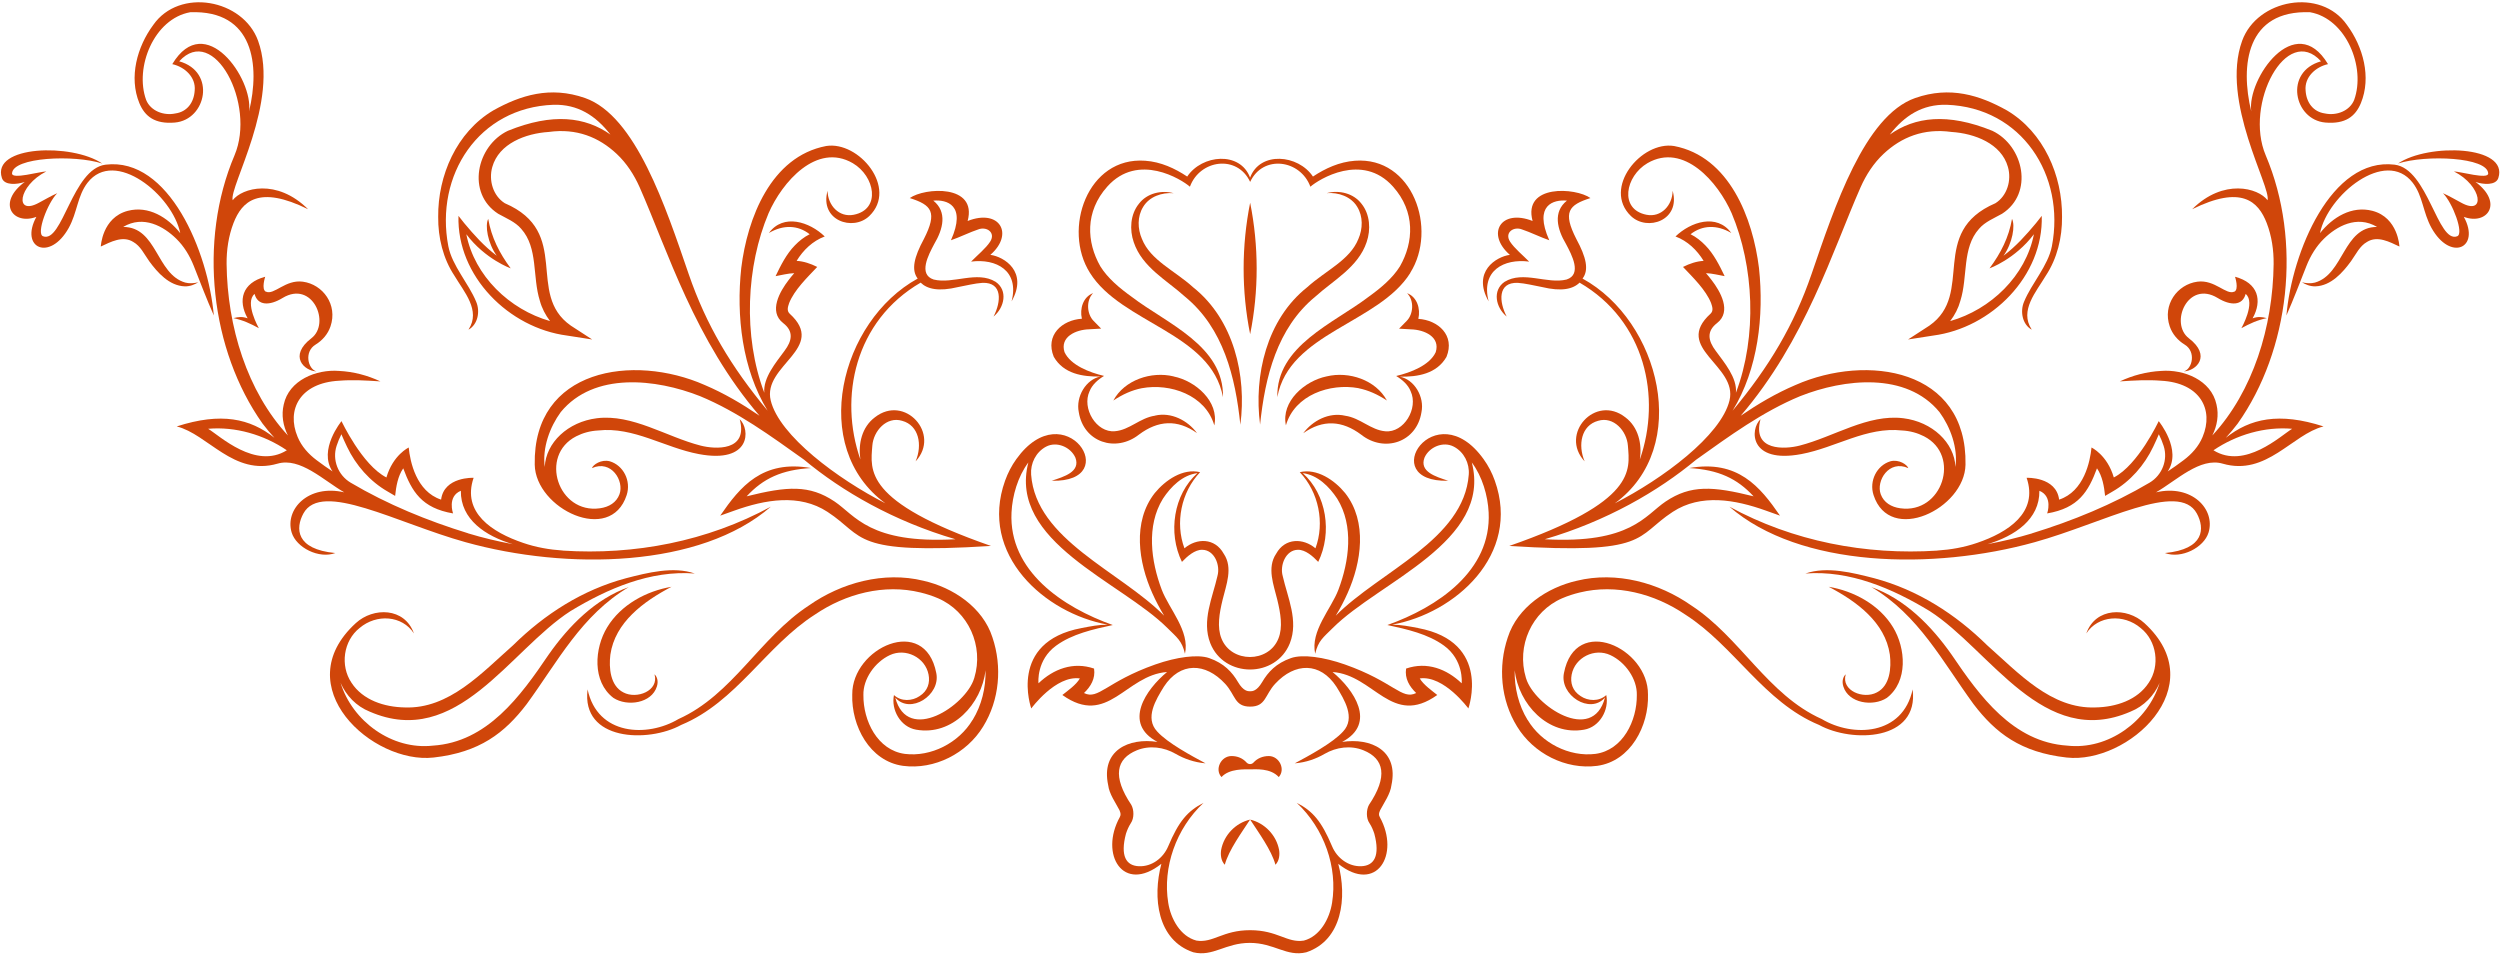 <svg width="452" height="173" viewBox="0 0 452 173" fill="none" xmlns="http://www.w3.org/2000/svg">
<path d="M220.783 153.657C220.637 154.561 220.771 155.661 221.443 156.346C222.14 153.718 224.572 150.406 226.014 148.181C223.374 148.804 221.284 150.992 220.783 153.657Z" fill="#D0460A"/>
<path d="M226.027 148.181C227.469 150.406 229.901 153.718 230.598 156.346C231.282 155.661 231.405 154.561 231.258 153.657C230.757 150.992 228.654 148.804 226.027 148.181Z" fill="#D0460A"/>
<path d="M229.425 136.693C228.276 136.693 227.31 137.12 226.638 137.866C226.296 138.245 225.721 138.233 225.379 137.866C224.719 137.12 223.766 136.68 222.617 136.693C220.71 136.729 219.586 139.137 220.844 140.494C222.262 138.929 225.098 139.1 226.002 139.1C226.907 139.1 229.706 138.819 231.197 140.494C232.456 139.137 231.331 136.729 229.425 136.693Z" fill="#D0460A"/>
<path d="M256.448 113.555C254.663 113.225 253.502 112.981 251.706 112.932C263.023 110.915 275.062 100.319 270.259 86.899C269.77 85.517 269.086 84.198 268.23 83.012C259.455 70.79 248.565 87.265 261.85 86.923C259.613 86.19 256.582 85.31 257.548 82.743C258.391 80.824 260.921 79.736 262.84 80.751C262.84 80.751 262.865 80.751 262.865 80.763C264.686 81.716 265.712 83.757 265.553 85.811C264.673 97.605 249.53 103.24 241.5 111.319C242.307 110.011 243.016 108.654 243.639 107.249C246.132 101.7 247.281 94.342 243.199 89.147C241.292 86.813 238.102 84.625 234.998 85.371C238.432 88.976 239.544 94.55 237.833 99.133C235.646 97.275 232.333 97.202 230.732 100.111C229.009 102.653 230.304 105.806 230.928 108.41C231.527 110.867 231.967 113.421 231.136 115.45C230.256 117.674 228.117 118.787 225.99 118.787C223.863 118.787 221.724 117.674 220.844 115.45C220.013 113.409 220.453 110.867 221.052 108.41C221.676 105.806 222.983 102.653 221.248 100.111C219.647 97.202 216.334 97.263 214.147 99.133C212.436 94.538 213.548 88.976 216.982 85.371C213.878 84.613 210.688 86.813 208.781 89.147C204.699 94.342 205.848 101.7 208.341 107.249C208.964 108.654 209.686 110.011 210.48 111.319C202.45 103.228 187.307 97.605 186.427 85.811C186.28 83.757 187.307 81.729 189.115 80.763C189.115 80.763 189.14 80.763 189.14 80.751C191.059 79.736 193.589 80.836 194.432 82.743C195.398 85.31 192.367 86.19 190.13 86.923C203.415 87.253 192.525 70.79 183.75 83.012C182.894 84.198 182.222 85.517 181.721 86.899C176.918 100.306 188.957 110.915 200.274 112.932C198.478 112.969 197.317 113.213 195.532 113.555C182.173 116.061 186.451 128.088 186.451 128.088C186.451 128.088 190.875 122.05 195.239 122.661C194.567 123.834 193.002 124.91 192.073 125.655C200.311 131.522 203.477 122.038 211.006 121.5C207.192 124.641 202.927 130.789 209.27 134.138C204.076 133.343 199.003 135.665 200.36 141.96C200.543 143.549 201.741 145.199 202.401 146.482C202.646 147.081 202.67 147.313 202.462 147.729C198.734 154.476 203.061 161.662 209.979 156.174C208.353 162.249 209.221 169.986 215.748 172.173C219.304 173.041 221.529 170.474 225.966 170.474C230.402 170.474 232.627 173.041 236.183 172.173C242.71 169.986 243.578 162.249 241.952 156.174C248.87 161.674 253.197 154.488 249.469 147.729C249.249 147.313 249.273 147.081 249.53 146.482C250.19 145.211 251.388 143.549 251.571 141.96C252.928 135.665 247.856 133.355 242.661 134.138C249.005 130.789 244.739 124.641 240.926 121.5C248.455 122.038 251.608 131.534 259.858 125.655C258.929 124.898 257.365 123.822 256.692 122.661C261.056 122.05 265.48 128.088 265.48 128.088C265.48 128.088 269.77 116.061 256.399 113.555H256.448ZM241.622 124.152C243.065 126.499 245.118 129.811 242.832 132.255C240.962 134.333 236.574 136.68 234.093 138.012C236.171 137.841 237.956 137.193 239.483 136.301C241.622 135.067 244.226 134.724 246.511 135.653C250.263 137.169 250.972 140.383 247.513 145.517C247.012 146.409 246.976 147.949 247.599 148.829C248.027 149.489 248.247 150.051 248.479 150.736C249.542 154.744 248.455 156.517 246.132 156.614C243.81 156.7 241.732 155.148 240.84 153.009C238.933 148.487 237.344 146.629 234.448 145.15C239.435 149.807 241.867 156.834 240.84 163.214C240.388 166.123 238.64 169.301 235.731 170.059C232.712 170.536 231.013 168.177 226.027 168.177C221.04 168.177 219.341 170.536 216.322 170.059C213.413 169.301 211.666 166.123 211.213 163.214C210.187 156.834 212.619 149.807 217.606 145.15C214.709 146.629 213.12 148.487 211.213 153.009C210.309 155.148 208.243 156.712 205.921 156.614C203.599 156.529 202.511 154.757 203.574 150.736C203.807 150.039 204.039 149.489 204.454 148.829C205.078 147.937 205.041 146.409 204.54 145.517C201.093 140.383 201.79 137.181 205.542 135.653C207.828 134.724 210.431 135.067 212.57 136.301C214.098 137.181 215.882 137.829 217.96 138.012C215.479 136.68 211.091 134.333 209.221 132.255C206.923 129.811 208.989 126.499 210.431 124.152C213.364 119.654 217.936 119.764 221.504 123.627C223.387 125.655 223.167 127.758 226.027 127.758C228.887 127.758 228.667 125.655 230.549 123.627C234.118 119.764 238.689 119.667 241.622 124.152ZM264.27 123.541C261.569 120.962 258.012 119.569 254.223 120.877C253.942 122.685 254.835 124.128 256.045 125.301C253.429 126.609 252.011 123.26 243.138 120.131C239.312 118.787 235.487 118.249 233.409 118.982C230.72 119.923 229.266 121.5 228.19 123.333C227.224 124.971 226.406 124.983 226.014 124.983C225.623 124.983 224.804 124.971 223.839 123.333C222.763 121.5 221.309 119.923 218.62 118.982C216.554 118.261 212.717 118.787 208.891 120.131C200.018 123.26 198.6 126.609 195.984 125.301C197.194 124.14 198.087 122.685 197.805 120.877C194.017 119.581 190.46 120.962 187.759 123.541C187.734 123.37 187.392 119.324 190.949 116.733C193.87 114.607 197.647 113.775 201.191 113.005C192.159 109.791 182.357 103.24 182.882 92.655C183.029 89.612 184.019 86.177 185.925 83.611C182.222 97.972 202.609 105.11 211.067 113.543C212.778 115.254 213.694 115.817 214.244 118.2C215.161 114.081 211.36 110.097 210.04 106.613C208.097 101.468 207.217 95.088 210.26 90.162C211.678 87.999 213.804 85.872 216.493 85.542C212.167 89.404 211.128 96.334 213.694 101.59C214.66 100.575 216.029 99.365 217.373 99.402C219.573 99.427 220.673 102.189 220.111 104.156C219.231 108.043 217.239 112.211 218.816 116.281C220.062 119.459 223.044 121.048 226.014 121.048C228.984 121.048 231.954 119.459 233.213 116.281C234.802 112.211 232.798 108.043 231.918 104.156C231.356 102.201 232.468 99.427 234.656 99.402C236 99.365 237.369 100.563 238.334 101.59C240.901 96.334 239.862 89.404 235.536 85.542C238.224 85.872 240.351 88.011 241.769 90.162C244.812 95.088 243.932 101.468 241.989 106.613C240.669 110.109 236.88 114.081 237.784 118.2C238.334 115.829 239.251 115.254 240.962 113.543C249.408 105.11 269.807 97.96 266.103 83.611C268.01 86.165 269 89.612 269.147 92.655C269.672 103.24 259.87 109.791 250.838 113.005C254.382 113.775 258.159 114.607 261.08 116.733C264.637 119.324 264.295 123.382 264.27 123.541Z" fill="#D0460A"/>
<path d="M226.027 60.426C227.603 52.603 227.591 44.476 226.027 36.653C224.462 44.488 224.45 52.603 226.027 60.426Z" fill="#D0460A"/>
<path d="M84.75 59.582C86.424 58.605 86.827 56.27 86.094 54.559C84.725 51.222 81.743 48.057 81.058 44.512C78.59 31.679 86.534 19.432 100.076 18.943C104.452 18.833 107.666 20.862 110.367 24.333C105.845 21.131 99.954 20.349 91.826 23.649C86.155 26.35 84.273 34.918 90.066 38.646C91.496 39.452 93.159 40.1 94.234 41.371C97.326 44.842 96.226 50.012 97.607 54.388C97.962 55.696 98.61 56.955 99.453 58.054C92.107 55.965 85.788 49.878 84.31 42.349C87.72 46.871 92.34 48.521 92.34 48.521C90.274 45.747 88.844 42.899 88.27 39.575C87.659 40.76 88.172 43.962 89.81 46.236C87.5 44.488 85.752 42.52 83.931 40.344L82.892 39.025C82.574 49.939 92.01 59.301 102.521 60.67L107.067 61.379L103.205 58.873C94.955 53.105 103.474 41.995 91.264 36.739C89.15 35.407 88.319 32.608 89.003 30.2C90.201 25.934 95.053 24.126 99.209 23.857C104.232 23.16 108.277 24.798 111.504 27.829C113.301 29.516 114.645 31.606 115.648 33.855C120.72 45.356 125.609 61.526 137.318 75.166C134.201 73.039 130.938 71.108 127.405 69.605C114.486 63.909 96.349 66.647 96.679 84.015C96.825 91.984 110.367 98.522 113.301 89.515C114.144 86.936 112.702 84.137 110.257 83.403C108.693 82.988 107.214 84.039 107.019 84.638C110.539 83.061 112.885 86.96 112.005 89.356C111.455 90.859 110.099 91.678 108.461 91.898C100.907 92.961 97.387 82.352 104.183 78.881C105.356 78.282 106.701 77.903 108.155 77.83C114.56 77.121 120.158 80.935 126.342 82.096C135.802 83.892 135.692 77.622 133.736 75.789C135.338 81.656 129.251 81.228 126.684 80.568C120.439 78.967 114.352 74.823 107.911 75.618C102.692 76.266 98.695 80.018 98.487 84.43C98.035 80.971 99.392 77.231 101.384 74.506C107.385 67.197 118.605 68.48 126.562 71.621C133.382 74.445 139.346 78.82 145.372 83.11C152.241 88.83 161.615 94.245 172.75 97.496C157.215 98.364 154.612 93.169 150.896 90.676C146.338 87.62 142.341 87.901 134.995 89.735C137.99 86.496 141.351 84.931 146.643 84.626C137.855 83.073 133.822 87.987 130.216 93.23L132.783 92.314C138.32 90.334 144.504 89.209 149.613 92.546C156.482 97.031 153.781 100.319 179.167 98.706C156.091 90.676 157.387 85.005 157.717 80.58C157.912 77.928 160.295 75.227 163.107 76.082C166.162 76.913 166.798 80.458 165.539 83.416C170.159 78.454 163.571 71.206 158.169 75.459C155.822 77.219 155.138 80.262 155.553 83.061C151.642 71.866 154.539 58.018 166.455 51.1C167.617 52.249 169.658 52.762 173.251 51.895C174.754 51.613 176.233 51.234 177.639 51.137C181.318 51.014 181.012 54.596 179.631 57.236C181.623 55.598 182.259 52.493 180.01 50.953C176.649 48.888 172.298 51.418 168.802 50.538C165.967 49.609 167.873 46.077 168.9 44.133C170.525 41.408 171.295 38.316 168.741 36.275C171.149 36.054 174.791 37.032 171.931 43.437C173.447 42.923 175.5 41.921 176.832 41.493C178.36 40.87 180.083 42.043 179.02 43.693C178.262 44.879 176.637 46.211 175.573 47.299C180.108 46.712 184.337 48.912 182.894 54.486C185.938 49.132 181.538 46.407 179.057 46.077C183.408 42.3 180.731 37.68 174.95 39.953C176.747 33.256 167.152 33.903 164.488 35.81C168.448 37.069 169.523 38.328 167.042 43.205C165.258 46.505 164.72 48.79 165.918 50.367C151.923 58.03 146.13 80.837 160.088 91.006C151.471 86.606 140.886 78.771 139.346 72.403C137.806 66.036 149.65 62.968 142.769 56.71C142.231 56.184 142.426 55.525 142.683 54.779C143.636 52.408 145.922 50.196 147.755 48.264C146.545 47.653 145.299 47.238 144.028 47.164C145.225 45.209 146.924 43.571 149.112 42.752C146.374 40.112 141.644 38.536 139.016 42.129C141.608 40.601 144.26 40.675 146.386 42.349C145.372 42.85 144.48 43.571 143.71 44.366C142.206 45.893 141.155 47.983 140.226 49.927C141.229 49.756 142.451 49.426 143.6 49.389C143.245 49.792 142.903 50.208 142.573 50.648C141.021 52.664 138.894 56.319 141.595 58.409C143.526 59.9 143.221 61.599 141.84 63.432C140.288 65.559 137.953 68.285 138.185 71.01C134.299 60.756 134.934 48.069 138.955 38.56C141.4 32.95 147.633 25.702 154.184 29.503C158.181 31.85 159.342 37.851 154.355 38.829C151.703 39.355 149.662 37.13 149.625 34.49C148.134 39.856 154.221 41.897 157.179 39.049C162.385 34.013 155.284 25.445 149.369 26.399C139.359 28.305 135.118 39.489 134.018 48.46C133.089 57.101 134.176 66.732 138.784 74.249C132.184 66.317 127.674 58.763 124.509 49.536C120.353 37.423 114.939 20.936 105.772 17.721C99.477 15.521 94.112 17.208 89.174 19.97C82.537 23.906 79.152 31.74 79.225 39.22C79.189 42.936 80.105 46.749 82.159 49.841C83.882 52.762 86.962 56.123 84.725 59.558L84.75 59.582Z" fill="#D0460A"/>
<path d="M35.91 51.026C35.078 51.222 34.235 51.295 33.489 51.088C28.246 49.572 28.417 41.029 22.269 41.029C25.948 38.829 29.615 40.955 31.864 43.155C33.27 44.524 34.308 46.248 35.029 48.069C36.252 51.173 37.376 54.119 38.66 57.04C37.645 45.575 30.568 28.366 19.092 29.772C13.054 30.518 11.318 44.072 7.774 42.715C6.515 42.239 8.605 36.665 10.353 34.93C9.143 35.455 8.092 36.115 7.065 36.641C2.616 39.11 3.203 33.61 8.373 30.994C7.199 31.019 2.139 32.485 2.176 31.361C2.274 28.415 13.408 27.927 18.48 29.564C13.005 25.861 -1.576 26.276 0.343 32.18C0.783 33.549 3.056 33.39 4.474 32.889C-0.66 36.714 2.359 40.784 6.576 39.208C3.508 44.854 9.008 47.36 12.431 41.2C13.983 38.401 13.983 35.419 15.828 33.035C20.742 26.704 31.204 35.297 32.585 42.153C30.324 39.293 26.853 37.142 23.101 38.12C18.444 39.342 18.224 44.573 18.224 44.573C19.984 43.754 22.184 42.544 24.091 43.742C25.435 44.512 26.034 45.905 26.975 47.225C28.491 49.291 30.593 51.674 33.404 51.772C34.333 51.797 35.201 51.454 35.91 51.002V51.026Z" fill="#D0460A"/>
<path d="M101.763 99.537C99.319 99.378 96.898 98.95 94.588 98.156C89.003 96.261 83.466 92.692 85.63 86.386C85.63 86.386 80.276 86.153 79.751 90.333C75.253 88.855 74.141 83.44 73.896 80.91C73.896 80.91 71.061 82.23 69.863 86.325C65.463 84.076 61.747 76.143 61.747 76.143C61.747 76.143 57.482 81.326 60.122 85.237C59.156 84.601 58.203 83.917 57.274 83.22C55.795 82.12 54.524 80.715 53.815 79.003C51.725 74.066 54.255 69.201 61.332 68.834C63.727 68.639 66.221 68.786 68.775 68.957C66.453 67.869 63.935 67.197 61.295 67.062C57.201 66.745 52.238 68.712 51.297 73.149C50.845 75.043 51.187 77.011 52.055 78.734C44.673 70.753 41.104 59.081 40.969 47.739C40.945 45.221 41.312 42.691 42.216 40.332C43.744 36.397 46.775 33.414 55.697 37.827C50.038 32.204 43.756 33.977 42.069 36.201C41.385 33.806 50.625 18.332 46.665 7.381C43.94 -0.16 32.438 -2.275 27.708 4.509C24.787 8.456 23.272 13.957 25.191 18.638C26.193 21.058 28.002 22.463 31.607 22.158C37.315 21.669 39.124 12.966 32.402 11.084C38.635 4.203 46.335 18.821 42.4 28.085C35.799 43.632 38.073 63.31 47.459 76.571C48.132 77.463 48.853 78.319 49.611 79.15C45.211 75.667 40.016 74.493 31.949 77.097C37.608 78.514 42.241 86.129 50.173 83.831C54.279 82.633 58.521 86.874 62.236 89.013C55.771 87.51 51.468 92.057 52.727 96.261C53.558 99.023 57.677 101.089 60.623 99.989C53.412 99.305 53.412 95.491 54.854 92.839C58.117 86.85 71.721 94.575 84.187 98.033C102.509 103.13 126.635 102.678 139.371 91.605C127.845 97.887 114.719 100.392 101.763 99.549V99.537ZM31.155 11.598C33.404 12.099 35.433 13.957 35.201 16.364C35.066 18.576 33.795 20.214 31.729 20.508C29.59 20.972 27.219 20.043 26.425 18.075C24.286 12.197 27.843 3.372 34.394 2.211C45.907 1.783 47.044 11.805 45.027 20.141C45.822 14.287 37.083 1.722 31.155 11.585V11.598ZM37.633 77.525C42.571 77.097 47.692 78.588 51.859 81.411C46.188 84.943 39.711 78.783 37.633 77.525ZM84.64 96.42C77.319 94.171 70.046 91.201 63.397 87.266C61.112 85.909 60.036 83.135 60.855 80.617C61.087 79.896 61.381 79.187 61.723 78.514C62.041 79.272 62.383 80.03 62.749 80.788C64.326 84.112 66.893 87.046 70.107 88.879L71.44 89.661C71.611 87.999 71.928 86.08 72.906 84.674C74.459 88.855 76.231 91.861 81.914 92.827C81.914 92.827 80.814 89.771 83.32 88.732C83.258 93.915 87.769 96.909 92.706 98.388C89.981 97.874 87.292 97.239 84.64 96.432V96.42Z" fill="#D0460A"/>
<path d="M48.083 52.75C47.191 52.334 47.948 50.037 47.948 50.037C43.768 51.149 42.962 54.314 44.771 57.553C43.805 57.211 43.145 57.284 42.204 57.517C43.903 57.871 45.296 58.507 46.8 59.338C46.8 59.338 44.16 54.693 46.029 53.141C46.58 55.268 48.706 55.329 51.09 53.874C56.504 50.587 59.828 58.458 56.296 61.159C52.141 64.349 54.976 67.062 57.213 67.148C55.673 66.732 54.927 63.579 57.066 62.295C58.276 61.562 59.291 60.401 59.755 59.008C61.087 55.097 58.386 51.418 54.756 50.929C51.578 50.501 49.562 53.422 48.071 52.725L48.083 52.75Z" fill="#D0460A"/>
<path d="M121.429 106.088C116.894 106.846 112.262 109.315 109.781 113.409C107.471 117.198 107.031 123.224 110.905 126.181C113.399 127.807 117.823 127.159 118.764 124.116C119.07 123.15 118.801 122.343 118.336 121.916C119.204 124.898 115.11 126.475 112.714 125.191C110.331 123.994 110.062 120.755 110.355 118.359C111.199 112.517 116.369 108.728 121.416 106.088H121.429Z" fill="#D0460A"/>
<path d="M113.753 106.124C107.642 108.263 102.839 113.164 99.184 118.371C94.1 125.888 88.086 134.174 78.272 134.81C70.865 135.641 63.703 130.398 61.576 123.456C62.566 125.729 64.387 127.684 66.868 128.674C82.611 135.494 92.132 117.577 103.144 110.488C109.866 106.418 117.579 103.069 125.621 103.692C121.734 102.348 117.077 103.546 113.166 104.548C105.307 106.65 98.487 111.026 92.743 116.684C87.109 121.659 81.168 128.222 73.175 127.904C69.508 127.843 65.597 126.597 63.544 123.431C61.478 120.363 62.065 115.878 65.011 113.543C68.079 110.94 72.711 111.258 74.837 114.521C73.163 109.803 67.504 109.754 64.338 112.651C51.737 124.152 67.37 138.208 78.394 136.961C86.693 136.032 91.227 132.549 95.224 127.306C100.822 119.654 105.112 111.209 113.741 106.112L113.753 106.124Z" fill="#D0460A"/>
<path d="M179.435 115.243C177.688 109.779 172.285 106.21 166.957 105C159.807 103.253 152.131 105.343 146.228 109.486C137.379 115.267 132.465 125.607 122.663 130.007C117.041 133.356 108.009 133.001 106.236 124.641C105.051 133.991 117.188 134.346 123.152 131.07C133.113 126.951 138.503 116.77 147.328 111.124C152.901 107.335 159.855 105.514 166.443 107.127C167.507 107.384 168.57 107.726 169.597 108.166C175.109 110.549 177.895 116.795 176.16 122.539C176.148 122.588 176.135 122.637 176.111 122.686C174.632 127.526 164.097 134.603 161.86 126.12C164.573 129.249 170.11 125.68 169.279 121.684C167.213 111.001 154.013 117.137 154.087 125.57C153.903 131.205 157.215 137.634 163.265 138.465C168.973 139.21 174.791 136.216 177.749 131.364C180.719 126.56 181.22 120.535 179.435 115.243ZM175.83 130.178C173.373 134.297 168.338 136.9 163.583 136.302C158.633 135.629 156.054 130.313 156.103 125.656C156.03 122.759 158.181 119.704 160.882 118.445C163.742 117.1 167.287 118.86 167.885 121.965C168.167 123.419 167.763 124.91 166.248 125.864C164.94 126.756 162.948 126.89 161.628 125.668C161.078 128.32 162.801 131.437 165.637 131.926C172.188 133.087 177.48 127.281 178.189 121.183C178.25 124.348 177.48 127.526 175.842 130.19L175.83 130.178Z" fill="#D0460A"/>
<path d="M367.292 59.582C365.617 58.605 365.214 56.27 365.947 54.559C367.316 51.222 370.298 48.057 370.983 44.512C373.452 31.679 365.507 19.432 351.965 18.943C347.589 18.833 344.375 20.862 341.674 24.333C346.196 21.131 352.087 20.349 360.215 23.649C365.886 26.35 367.768 34.918 361.975 38.646C360.545 39.452 358.883 40.1 357.807 41.371C354.715 44.842 355.815 50.012 354.434 54.388C354.079 55.696 353.432 56.955 352.588 58.054C359.934 55.965 366.253 49.878 367.732 42.349C364.322 46.871 359.702 48.521 359.702 48.521C361.767 45.747 363.197 42.899 363.772 39.575C364.383 40.76 363.869 43.962 362.232 46.236C364.542 44.488 366.289 42.52 368.11 40.344L369.149 39.025C369.467 49.939 360.032 59.301 349.52 60.67L344.974 61.379L348.836 58.873C357.086 53.105 348.567 41.995 360.777 36.739C362.892 35.407 363.723 32.608 363.038 30.2C361.84 25.934 356.988 24.126 352.833 23.857C347.809 23.16 343.764 24.798 340.537 27.829C338.74 29.516 337.396 31.606 336.394 33.855C331.322 45.356 326.433 61.526 314.724 75.166C317.84 73.039 321.104 71.108 324.636 69.605C337.555 63.909 355.693 66.647 355.363 84.015C355.216 91.984 341.674 98.522 338.74 89.515C337.897 86.936 339.339 84.137 341.784 83.403C343.348 82.988 344.827 84.039 345.023 84.638C341.503 83.061 339.156 86.96 340.036 89.356C340.586 90.859 341.943 91.678 343.58 91.898C351.134 92.961 354.654 82.352 347.858 78.881C346.685 78.282 345.34 77.903 343.886 77.83C337.481 77.121 331.884 80.935 325.699 82.096C316.239 83.892 316.349 77.622 318.305 75.789C316.704 81.656 322.79 81.228 325.357 80.568C331.603 78.967 337.689 74.823 344.13 75.618C349.349 76.266 353.346 80.018 353.554 84.43C354.006 80.971 352.649 77.231 350.657 74.506C344.656 67.197 333.436 68.48 325.479 71.621C318.659 74.445 312.695 78.82 306.669 83.11C299.8 88.83 290.426 94.245 279.291 97.496C294.826 98.364 297.429 93.169 301.145 90.676C305.704 87.62 309.7 87.901 317.046 89.735C314.051 86.496 310.69 84.931 305.398 84.626C314.186 83.073 318.219 87.987 321.825 93.23L319.258 92.314C313.721 90.334 307.537 89.209 302.428 92.546C295.559 97.031 298.26 100.319 272.875 98.706C295.95 90.676 294.655 85.005 294.325 80.58C294.129 77.928 291.746 75.227 288.935 76.082C285.879 76.913 285.244 80.458 286.502 83.416C281.882 78.454 288.47 71.206 293.872 75.459C296.219 77.219 296.904 80.262 296.488 83.061C300.399 71.866 297.502 58.018 285.586 51.1C284.425 52.249 282.384 52.762 278.79 51.895C277.287 51.613 275.808 51.234 274.402 51.137C270.724 51.014 271.029 54.596 272.41 57.236C270.418 55.598 269.782 52.493 272.031 50.953C275.392 48.888 279.744 51.418 283.239 50.538C286.075 49.609 284.168 46.077 283.141 44.133C281.516 41.408 280.746 38.316 283.3 36.275C280.892 36.054 277.25 37.032 280.11 43.437C278.595 42.923 276.541 41.921 275.209 41.493C273.681 40.87 271.958 42.043 273.021 43.693C273.779 44.879 275.405 46.211 276.468 47.299C271.934 46.712 267.705 48.912 269.147 54.486C266.104 49.132 270.504 46.407 272.985 46.077C268.634 42.3 271.31 37.68 277.091 39.953C275.295 33.256 284.889 33.903 287.554 35.81C283.594 37.069 282.518 38.328 284.999 43.205C286.784 46.505 287.321 48.79 286.124 50.367C300.118 58.03 305.911 80.837 291.954 91.006C300.57 86.606 311.155 78.771 312.695 72.403C314.235 66.036 302.391 62.968 309.273 56.71C309.81 56.184 309.615 55.525 309.358 54.779C308.405 52.408 306.119 50.196 304.286 48.264C305.496 47.653 306.743 47.238 308.014 47.164C306.816 45.209 305.117 43.571 302.929 42.752C305.667 40.112 310.397 38.536 313.025 42.129C310.434 40.601 307.781 40.675 305.655 42.349C306.669 42.85 307.561 43.571 308.331 44.366C309.835 45.893 310.886 47.983 311.815 49.927C310.813 49.756 309.59 49.426 308.441 49.389C308.796 49.792 309.138 50.208 309.468 50.648C311.02 52.664 313.147 56.319 310.446 58.409C308.515 59.9 308.82 61.599 310.201 63.432C311.754 65.559 314.088 68.285 313.856 71.01C317.743 60.756 317.107 48.069 313.086 38.56C310.641 32.95 304.408 25.702 297.857 29.503C293.86 31.85 292.699 37.851 297.686 38.829C300.338 39.355 302.379 37.13 302.416 34.49C303.907 39.856 297.82 41.897 294.862 39.049C289.656 34.013 296.757 25.445 302.673 26.399C312.683 28.305 316.924 39.489 318.024 48.46C318.953 57.101 317.865 66.732 313.257 74.249C319.857 66.317 324.367 58.763 327.533 49.536C331.688 37.423 337.103 20.936 346.269 17.721C352.564 15.521 357.929 17.208 362.867 19.97C369.504 23.906 372.889 31.74 372.816 39.22C372.853 42.936 371.936 46.749 369.883 49.841C368.159 52.762 365.079 56.123 367.316 59.558L367.292 59.582Z" fill="#D0460A"/>
<path d="M416.132 51.026C416.963 51.222 417.806 51.295 418.552 51.088C423.795 49.572 423.624 41.029 429.772 41.029C426.093 38.829 422.426 40.955 420.177 43.155C418.772 44.524 417.733 46.248 417.012 48.069C415.79 51.173 414.665 54.119 413.382 57.04C414.396 45.575 421.473 28.366 432.95 29.772C438.987 30.518 440.723 44.072 444.267 42.715C445.526 42.239 443.436 36.665 441.688 34.93C442.898 35.455 443.95 36.115 444.976 36.641C449.425 39.11 448.839 33.61 443.668 30.994C444.842 31.019 449.902 32.485 449.865 31.361C449.767 28.415 438.633 27.927 433.561 29.564C439.036 25.861 453.617 26.276 451.699 32.18C451.259 33.549 448.985 33.39 447.567 32.889C452.701 36.714 449.682 40.784 445.465 39.208C448.533 44.854 443.033 47.36 439.611 41.2C438.058 38.401 438.058 35.419 436.213 33.035C431.3 26.704 420.837 35.297 419.456 42.153C421.717 39.293 425.188 37.142 428.941 38.12C433.597 39.342 433.817 44.573 433.817 44.573C432.057 43.754 429.857 42.544 427.951 43.742C426.606 44.512 426.007 45.905 425.066 47.225C423.551 49.291 421.448 51.674 418.637 51.772C417.708 51.797 416.841 51.454 416.132 51.002V51.026Z" fill="#D0460A"/>
<path d="M350.278 99.537C352.723 99.378 355.143 98.95 357.453 98.156C363.038 96.261 368.575 92.692 366.412 86.386C366.412 86.386 371.765 86.153 372.29 90.333C376.788 88.855 377.901 83.44 378.145 80.91C378.145 80.91 380.981 82.23 382.178 86.325C386.578 84.076 390.294 76.143 390.294 76.143C390.294 76.143 394.559 81.326 391.919 85.237C392.885 84.601 393.838 83.917 394.767 83.22C396.246 82.12 397.517 80.715 398.226 79.003C400.316 74.066 397.786 69.201 390.709 68.834C388.314 68.639 385.821 68.786 383.266 68.957C385.588 67.869 388.106 67.197 390.746 67.062C394.841 66.745 399.803 68.712 400.744 73.149C401.196 75.043 400.854 77.011 399.986 78.734C407.368 70.753 410.937 59.081 411.072 47.739C411.096 45.221 410.729 42.691 409.825 40.332C408.297 36.397 405.266 33.414 396.344 37.827C402.003 32.204 408.285 33.977 409.972 36.201C410.656 33.806 401.416 18.332 405.376 7.381C408.102 -0.16 419.603 -2.275 424.333 4.509C427.254 8.456 428.77 13.957 426.851 18.638C425.848 21.058 424.04 22.463 420.434 22.158C414.726 21.669 412.917 12.966 419.64 11.084C413.406 4.203 405.706 18.821 409.642 28.085C416.242 43.632 413.968 63.31 404.582 76.571C403.909 77.463 403.188 78.319 402.431 79.15C406.831 75.667 412.025 74.493 420.092 77.097C414.433 78.514 409.801 86.129 401.868 83.831C397.762 82.633 393.521 86.874 389.805 89.013C396.271 87.51 400.573 92.057 399.314 96.261C398.483 99.023 394.364 101.089 391.418 99.989C398.629 99.305 398.629 95.491 397.187 92.839C393.924 86.85 380.321 94.575 367.854 98.033C349.533 103.13 325.406 102.678 312.67 91.605C324.196 97.887 337.323 100.392 350.278 99.549V99.537ZM420.898 11.598C418.65 12.099 416.621 13.957 416.853 16.364C416.987 18.576 418.258 20.214 420.324 20.508C422.463 20.972 424.834 20.043 425.628 18.075C427.767 12.197 424.211 3.372 417.66 2.211C406.146 1.783 405.009 11.805 407.026 20.141C406.232 14.287 414.971 1.722 420.898 11.585V11.598ZM414.421 77.525C409.483 77.097 404.362 78.588 400.194 81.411C405.865 84.943 412.343 78.783 414.421 77.525ZM367.402 96.42C374.723 94.171 381.995 91.201 388.644 87.266C390.929 85.909 392.005 83.135 391.186 80.617C390.954 79.896 390.661 79.187 390.318 78.514C390.001 79.272 389.658 80.03 389.292 80.788C387.715 84.112 385.148 87.046 381.934 88.879L380.602 89.661C380.431 87.999 380.113 86.08 379.135 84.674C377.583 88.855 375.81 91.861 370.127 92.827C370.127 92.827 371.227 89.771 368.722 88.732C368.783 93.915 364.273 96.909 359.335 98.388C362.06 97.874 364.749 97.239 367.402 96.432V96.42Z" fill="#D0460A"/>
<path d="M403.958 52.75C404.851 52.334 404.093 50.037 404.093 50.037C408.273 51.149 409.079 54.314 407.271 57.553C408.236 57.211 408.896 57.284 409.837 57.517C408.138 57.871 406.745 58.507 405.242 59.338C405.242 59.338 407.882 54.693 406.012 53.141C405.462 55.268 403.335 55.329 400.952 53.874C395.537 50.587 392.213 58.458 395.745 61.159C399.901 64.349 397.065 67.062 394.828 67.148C396.368 66.732 397.114 63.579 394.975 62.295C393.765 61.562 392.751 60.401 392.286 59.008C390.954 55.097 393.655 51.418 397.285 50.929C400.463 50.501 402.479 53.422 403.971 52.725L403.958 52.75Z" fill="#D0460A"/>
<path d="M330.613 106.088C335.147 106.846 339.779 109.315 342.26 113.409C344.57 117.198 345.01 123.224 341.136 126.181C338.643 127.807 334.218 127.159 333.277 124.116C332.971 123.15 333.24 122.343 333.705 121.916C332.837 124.898 336.932 126.475 339.327 125.191C341.71 123.994 341.979 120.755 341.686 118.359C340.843 112.517 335.673 108.728 330.625 106.088H330.613Z" fill="#D0460A"/>
<path d="M338.288 106.124C344.399 108.263 349.203 113.164 352.857 118.371C357.942 125.888 363.955 134.174 373.769 134.81C381.176 135.641 388.338 130.398 390.465 123.456C389.475 125.729 387.654 127.684 385.173 128.674C369.431 135.494 359.909 117.577 348.897 110.488C342.175 106.418 334.463 103.069 326.42 103.692C330.307 102.348 334.964 103.546 338.875 104.548C346.734 106.65 353.554 111.026 359.298 116.684C364.933 121.659 370.873 128.222 378.866 127.904C382.533 127.843 386.444 126.597 388.497 123.431C390.563 120.363 389.976 115.878 387.031 113.543C383.963 110.94 379.331 111.258 377.204 114.521C378.878 109.803 384.537 109.754 387.703 112.651C400.304 124.152 384.672 138.208 373.647 136.961C365.348 136.032 360.814 132.549 356.817 127.306C351.219 119.654 346.929 111.209 338.3 106.112L338.288 106.124Z" fill="#D0460A"/>
<path d="M272.606 115.243C274.354 109.779 279.756 106.21 285.085 105C292.235 103.253 299.91 105.343 305.814 109.486C314.663 115.267 319.576 125.607 329.378 130.007C335 133.356 344.033 133.001 345.805 124.641C346.99 133.991 334.854 134.346 328.889 131.07C318.928 126.951 313.538 116.77 304.714 111.124C299.14 107.335 292.186 105.514 285.598 107.127C284.535 107.384 283.471 107.726 282.445 108.166C276.932 110.549 274.146 116.795 275.881 122.539C275.894 122.588 275.906 122.637 275.93 122.686C277.409 127.526 287.945 134.603 290.181 126.12C287.468 129.249 281.931 125.68 282.762 121.684C284.828 111.001 298.028 117.137 297.955 125.57C298.138 131.205 294.826 137.634 288.776 138.465C283.068 139.21 277.25 136.216 274.292 131.364C271.322 126.56 270.821 120.535 272.606 115.243ZM276.211 130.178C278.668 134.297 283.704 136.9 288.458 136.302C293.408 135.629 295.987 130.313 295.938 125.656C296.011 122.759 293.86 119.704 291.159 118.445C288.299 117.1 284.755 118.86 284.156 121.965C283.875 123.419 284.278 124.91 285.794 125.864C287.101 126.756 289.094 126.89 290.414 125.668C290.964 128.32 289.24 131.437 286.405 131.926C279.854 133.087 274.561 127.281 273.852 121.183C273.791 124.348 274.561 127.526 276.199 130.19L276.211 130.178Z" fill="#D0460A"/>
<path d="M215.723 51.943C212.338 48.876 208.023 47.079 206.471 43.217C205.664 41.371 205.603 39.159 206.679 37.411C207.791 35.553 210.052 34.759 212.191 34.93C209.967 34.331 207.351 34.93 205.897 36.861C204.357 38.78 204.198 41.53 204.98 43.791C206.508 48.338 210.993 50.684 214.269 53.655C221.187 59.338 223.362 68.15 224.255 76.791C225.428 67.894 223.069 57.786 215.736 51.956L215.723 51.943Z" fill="#D0460A"/>
<path d="M208.83 75.154C206.104 75.545 204.21 77.757 201.57 77.965C198.221 78.27 195.544 73.821 196.999 70.717C197.451 69.593 198.441 68.676 199.614 67.967C197.011 67.356 193.564 66.036 192.464 63.665C191.597 60.902 194.505 59.595 196.962 59.533L199.089 59.411L197.732 58.03C196.498 56.796 196.327 54.327 197.634 52.995C195.838 53.679 195.178 55.794 195.605 57.627C192.037 57.847 188.92 60.597 190.521 64.508C192.293 67.588 195.74 68.138 198.967 68.077C196.351 68.578 194.469 71.707 195.043 74.518C195.911 79.969 201.741 81.864 205.921 78.576C209.368 75.997 212.851 75.765 216.42 78.307C214.746 76.021 211.751 74.457 208.83 75.141V75.154Z" fill="#D0460A"/>
<path d="M212.191 68.052C208.146 67.075 203.293 68.7 201.289 72.416C202.963 71.303 204.662 70.534 206.422 70.191C211.58 69.238 217.948 71.413 219.549 76.913C220.453 72.587 216.139 68.859 212.191 68.065V68.052Z" fill="#D0460A"/>
<path d="M237.797 53.642C241.06 50.672 245.558 48.325 247.086 43.779C247.868 41.518 247.709 38.768 246.169 36.849C244.715 34.93 242.099 34.319 239.875 34.918C242.001 34.746 244.275 35.541 245.387 37.399C246.462 39.147 246.401 41.359 245.595 43.204C244.042 47.067 239.716 48.876 236.342 51.931C229.009 57.749 226.662 67.869 227.823 76.767C228.716 68.138 230.891 59.313 237.809 53.63L237.797 53.642Z" fill="#D0460A"/>
<path d="M254.969 49.328C259.968 41.445 255.433 28.269 244.971 29.063C242.148 29.271 239.606 30.445 237.381 31.923C234.717 27.927 227.799 27.291 226.014 32.119C224.23 27.291 217.312 27.927 214.648 31.923C212.423 30.445 209.881 29.259 207.058 29.063C196.608 28.281 192.061 41.445 197.06 49.328C202.743 58.458 218.974 60.157 221.113 71.805C221.333 62.528 210.896 58.47 204.65 53.691C202.413 52.09 200.287 50.318 198.942 48.155C196.449 43.779 196.131 38.279 200.201 33.732C205.774 27.499 213.646 32.449 215.137 33.757C216.933 28.856 223.692 27.902 226.027 32.889C228.361 27.902 235.12 28.868 236.917 33.757C238.408 32.449 246.279 27.499 251.852 33.732C255.922 38.279 255.605 43.779 253.111 48.155C251.767 50.318 249.628 52.09 247.403 53.691C241.158 58.458 230.732 62.528 230.94 71.805C233.079 60.157 249.31 58.458 254.993 49.328H254.969Z" fill="#D0460A"/>
<path d="M256.436 57.639C256.863 55.806 256.203 53.691 254.407 53.007C255.715 54.339 255.556 56.808 254.309 58.042L252.952 59.423L255.079 59.546C257.536 59.607 260.445 60.902 259.577 63.677C258.477 66.06 255.03 67.368 252.427 67.979C253.6 68.688 254.59 69.592 255.042 70.729C256.497 73.834 253.82 78.282 250.471 77.977C247.843 77.757 245.937 75.557 243.211 75.166C240.29 74.481 237.308 76.058 235.621 78.331C239.19 75.789 242.673 76.021 246.12 78.6C250.288 81.888 256.13 79.981 256.998 74.543C257.585 71.731 255.702 68.602 253.075 68.101C256.301 68.162 259.748 67.6 261.52 64.532C263.121 60.621 259.992 57.871 256.436 57.651V57.639Z" fill="#D0460A"/>
<path d="M245.619 70.191C247.379 70.546 249.078 71.303 250.752 72.416C248.748 68.7 243.896 67.075 239.85 68.052C235.902 68.859 231.588 72.575 232.492 76.901C234.081 71.401 240.461 69.238 245.619 70.179V70.191Z" fill="#D0460A"/>
</svg>
